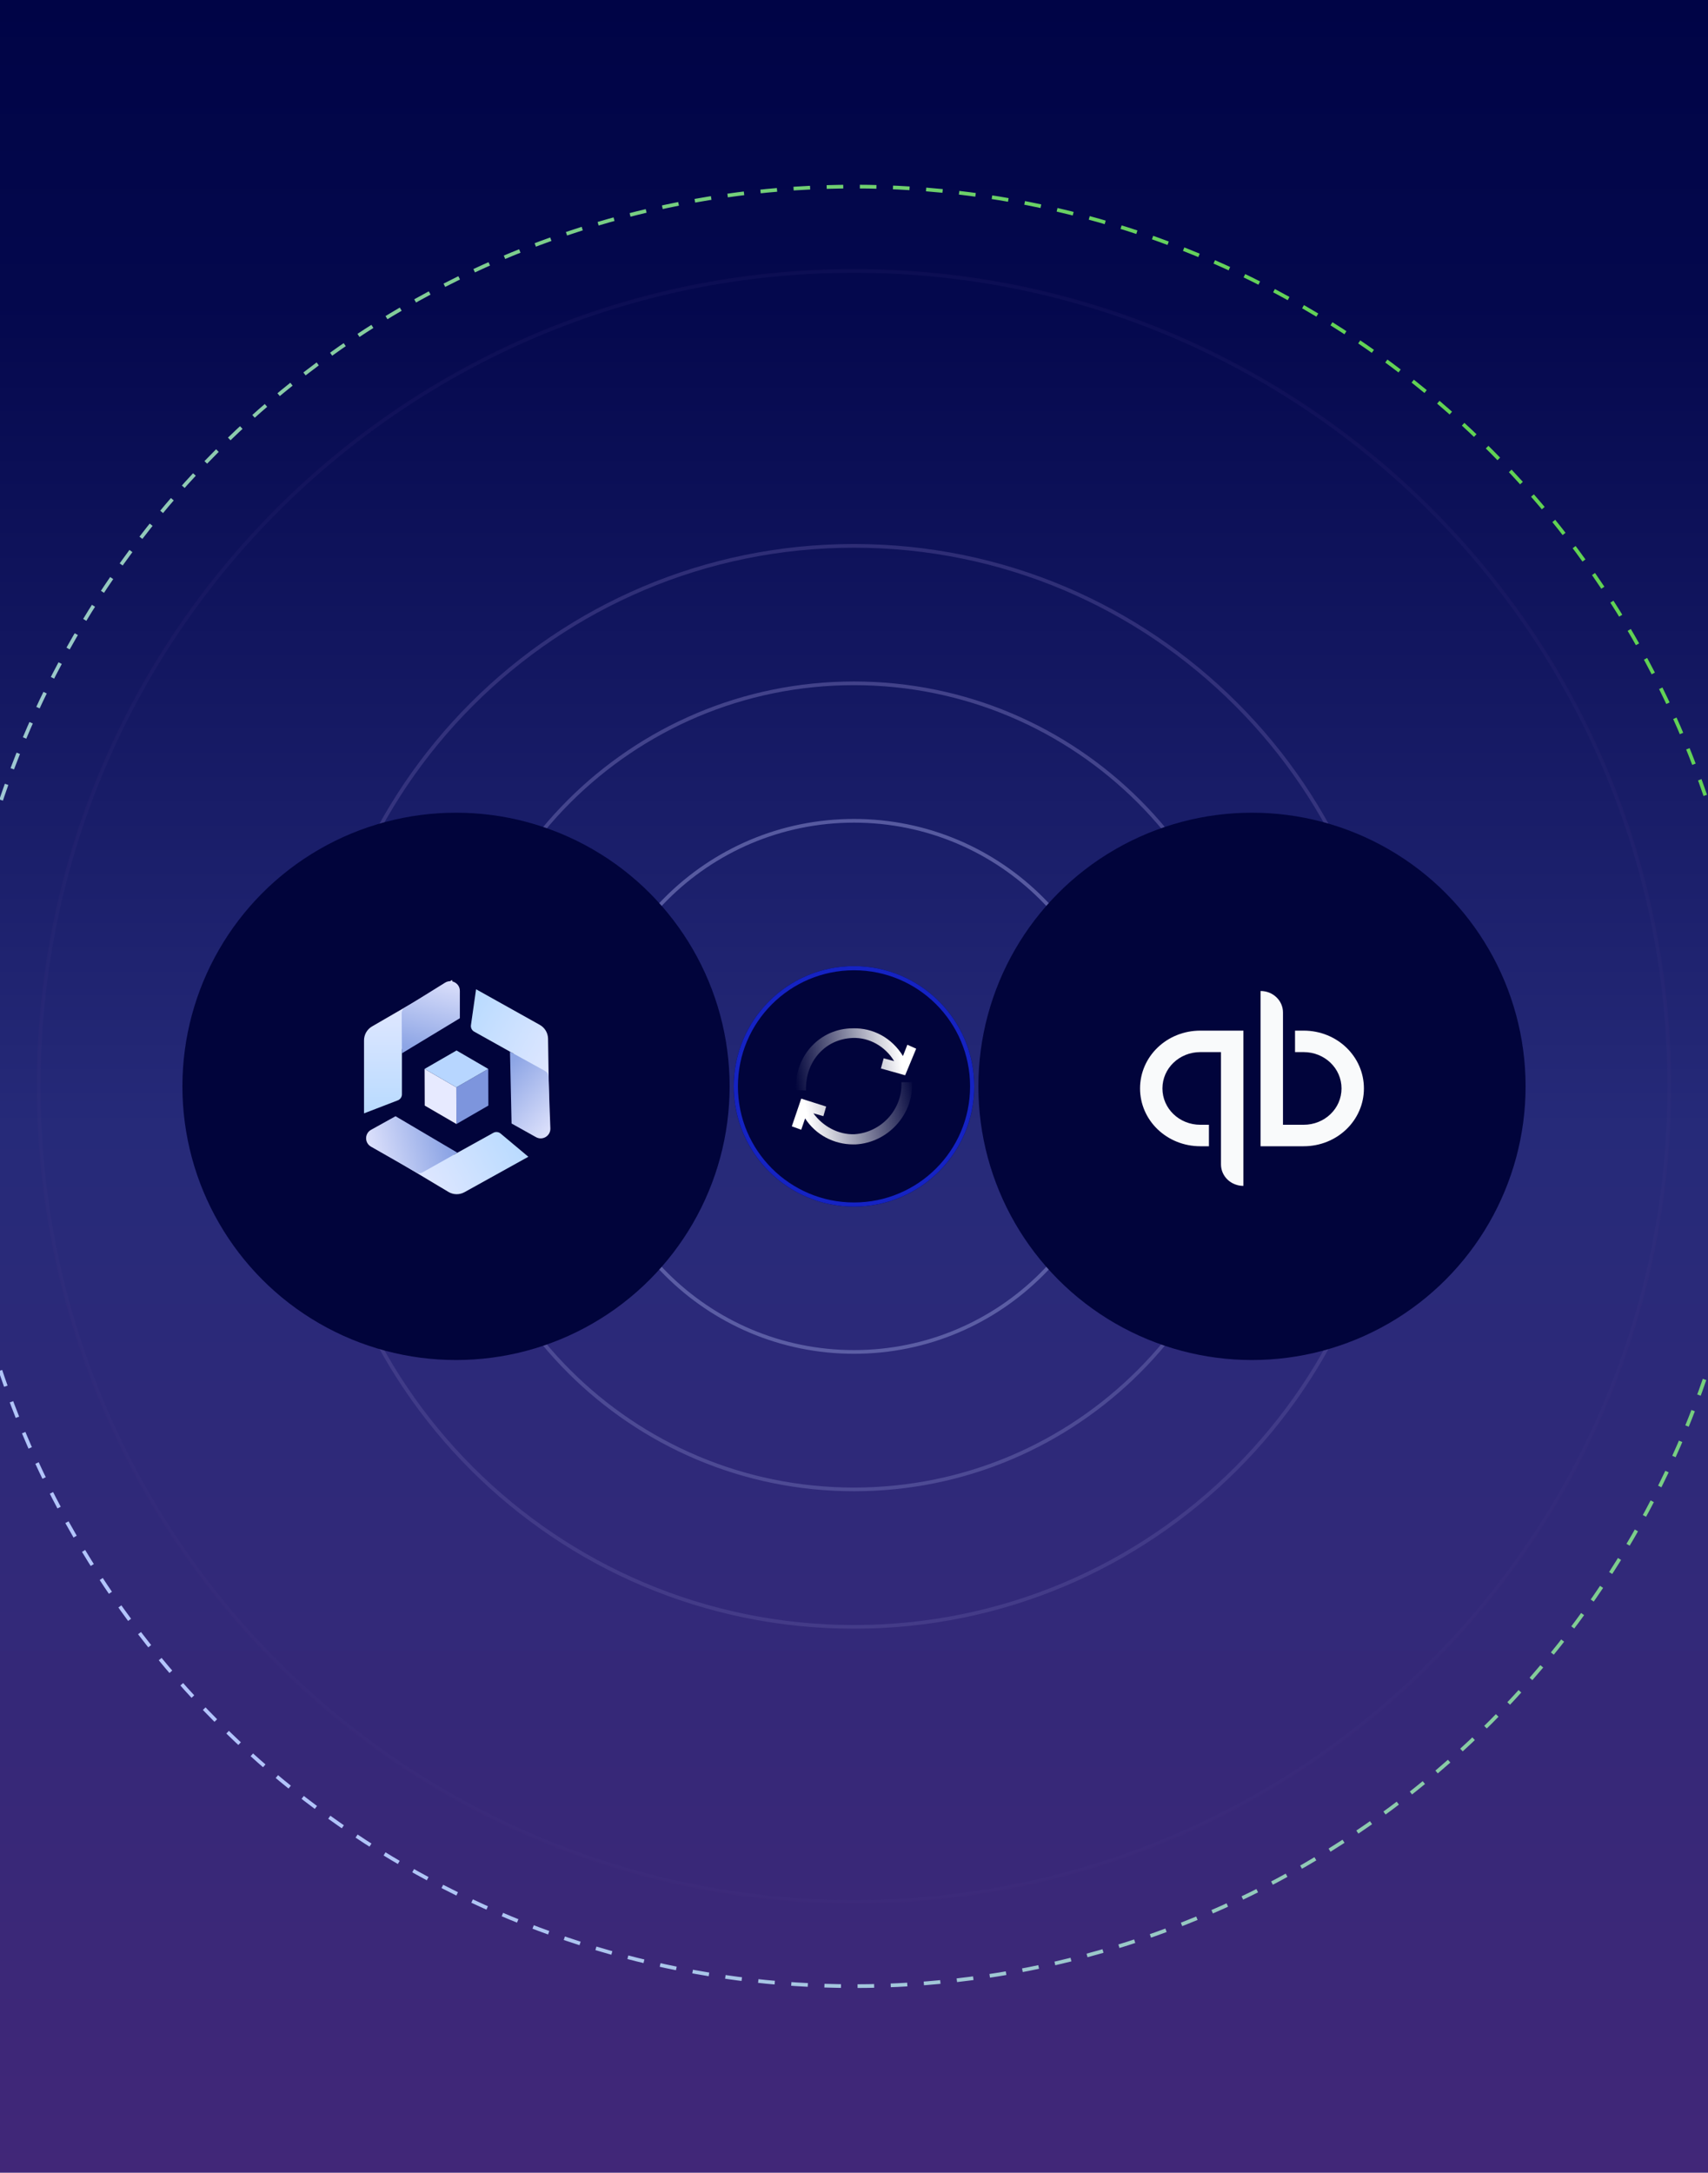 <svg width="412" height="524" viewBox="0 0 412 524" fill="none" xmlns="http://www.w3.org/2000/svg">
<g clip-path="url(#clip0_10482_157535)">
<rect width="412" height="524" fill="url(#paint0_linear_10482_157535)"/>
<g filter="url(#filter0_d_10482_157535)">
<circle cx="206" cy="262" r="29" fill="#01043B"/>
<circle cx="206" cy="262" r="28.5" stroke="#1523C3"/>
</g>
<path d="M217.453 261V261.273C217.587 267.682 212.51 273.136 206.097 273.545C202.223 273.682 198.482 271.636 196.21 268.5L198.615 269.182L199.283 266.864L193.271 264.955L191 271.636L193.271 272.455L194.206 269.727C196.745 273.682 201.154 276 205.83 276C205.963 276 206.097 276 206.364 276C214.113 275.591 220.259 268.909 219.992 261.273V261H217.453Z" fill="url(#paint1_linear_10482_157535)"/>
<path d="M194.402 263V262.727C194.402 259.32 195.466 256.321 197.594 254.003C199.722 251.686 202.515 250.459 205.706 250.323C209.696 250.186 213.553 252.367 215.68 255.912L213.154 255.23L212.489 257.684L218.34 259.32L221 252.913L218.872 251.959L217.808 254.685C215.148 250.323 210.627 247.869 205.706 248.005C197.86 248.005 191.742 254.548 192.008 262.591V262.864L194.402 263Z" fill="url(#paint2_linear_10482_157535)"/>
<path fill-rule="evenodd" clip-rule="evenodd" d="M206 65.783C314.367 65.783 402.217 153.632 402.217 262C402.217 370.367 314.367 458.217 206 458.217C97.632 458.217 9.783 370.367 9.783 262C9.783 153.632 97.632 65.783 206 65.783ZM403.109 262C403.109 153.139 314.86 64.891 206 64.891C97.139 64.891 8.891 153.139 8.891 262C8.891 370.86 97.139 459.109 206 459.109C314.86 459.109 403.109 370.86 403.109 262ZM335.908 262C335.908 190.253 277.746 132.09 205.999 132.091C134.252 132.091 76.09 190.253 76.09 262C76.09 333.746 134.252 391.909 205.999 391.909C277.746 391.909 335.908 333.746 335.908 262ZM205.999 131.198C278.239 131.198 336.8 189.76 336.8 262C336.8 334.239 278.239 392.801 205.999 392.801C133.76 392.801 75.198 334.239 75.198 262C75.198 189.76 133.76 131.198 205.999 131.198ZM302.752 262C302.752 315.436 259.433 358.755 205.997 358.755C152.56 358.755 109.242 315.436 109.242 262C109.242 208.563 152.56 165.245 205.997 165.245C259.433 165.245 302.752 208.563 302.752 262ZM205.997 359.647C259.926 359.647 303.644 315.929 303.644 262C303.644 208.071 259.926 164.352 205.997 164.352C152.068 164.352 108.349 208.071 108.349 262C108.349 315.929 152.068 359.647 205.997 359.647ZM142.398 262C142.398 226.874 170.873 198.399 205.999 198.399C241.125 198.399 269.601 226.874 269.601 262C269.601 297.126 241.125 325.601 205.999 325.601C170.873 325.601 142.398 297.126 142.398 262ZM205.999 197.506C170.381 197.506 141.506 226.381 141.506 262C141.506 297.619 170.381 326.493 205.999 326.493C241.618 326.493 270.493 297.619 270.493 262C270.493 226.381 241.618 197.506 205.999 197.506Z" fill="url(#paint3_radial_10482_157535)"/>
<g filter="url(#filter1_ii_10482_157535)">
<circle cx="110" cy="262" r="66" fill="#01043B"/>
</g>
<path d="M96.954 263.922C96.954 264.565 96.558 265.142 95.957 265.373L87.809 268.511V250.905C87.809 249.517 88.548 248.235 89.748 247.54L109.066 236.348L110.165 242.8L96.954 253.051V263.922Z" fill="url(#paint4_linear_10482_157535)"/>
<path d="M96.894 244.449C96.894 247.016 96.954 254.024 96.954 254.024L110.925 245.57V238.972C110.925 237.143 108.916 236.025 107.361 236.99L98.471 242.507C97.356 243.122 96.895 243.472 96.894 244.449Z" fill="url(#paint5_linear_10482_157535)"/>
<path d="M118.996 273.206C119.558 272.894 120.255 272.96 120.748 273.373L127.445 278.977L112.048 287.517C110.835 288.19 109.355 288.166 108.165 287.453L89.008 275.989L94.116 271.897L109.489 278.479L118.996 273.206Z" fill="url(#paint6_linear_10482_157535)"/>
<path d="M101.996 282.701C104.241 281.457 110.341 278.005 110.341 278.005L95.413 269.2L89.514 272.472C87.923 273.355 87.909 275.638 89.49 276.54L99.533 282.266C100.612 282.941 101.142 283.175 101.996 282.701Z" fill="url(#paint7_linear_10482_157535)"/>
<path d="M114.383 248.803C113.821 248.489 113.511 247.862 113.602 247.225L114.837 238.581L130.207 247.168C131.418 247.844 132.177 249.115 132.199 250.502L132.547 272.824L126.379 270.638L123.873 254.105L114.383 248.803Z" fill="url(#paint8_linear_10482_157535)"/>
<path d="M131.407 258.249C129.168 256.997 123.02 253.631 123.02 253.631L123.401 270.958L129.289 274.248C130.878 275.136 132.826 273.944 132.759 272.125L132.335 260.573C132.341 259.3 132.26 258.726 131.407 258.249Z" fill="url(#paint9_linear_10482_157535)"/>
<path d="M110.101 271.079L110.078 262.232L117.773 257.791L117.799 266.633L110.101 271.079Z" fill="#7D95DD"/>
<path d="M110.098 271.079L102.453 266.634L102.422 257.789L110.075 262.233L110.098 271.079Z" fill="#E7EAFF"/>
<path d="M110.073 262.232L102.42 257.789L110.123 253.346L117.768 257.792L110.073 262.232Z" fill="#B7D6FF"/>
<g filter="url(#filter2_ii_10482_157535)">
<circle cx="302" cy="262" r="66" fill="#01043B"/>
</g>
<path d="M275 262.5C275 270.227 281.48 276.441 289.538 276.441H291.615V271.263H289.538C284.471 271.263 280.4 267.359 280.4 262.5C280.4 257.641 284.471 253.737 289.538 253.737H294.523V280.822C294.523 283.69 296.932 286 299.923 286V248.559H289.538C281.48 248.559 275 254.773 275 262.5ZM314.462 248.559H312.385V253.737H314.462C319.529 253.737 323.6 257.641 323.6 262.5C323.6 267.359 319.529 271.263 314.462 271.263H309.477V244.178C309.477 241.31 307.068 239 304.077 239V276.441H314.462C322.52 276.441 329 270.227 329 262.5C329 254.773 322.52 248.559 314.462 248.559Z" fill="#F9FAFB"/>
<circle cx="206" cy="262" r="217" stroke="url(#paint10_linear_10482_157535)" stroke-width="0.892" stroke-dasharray="4 4"/>
</g>
<defs>
<filter id="filter0_d_10482_157535" x="138" y="194" width="136" height="136" filterUnits="userSpaceOnUse" color-interpolation-filters="sRGB">
<feFlood flood-opacity="0" result="BackgroundImageFix"/>
<feColorMatrix in="SourceAlpha" type="matrix" values="0 0 0 0 0 0 0 0 0 0 0 0 0 0 0 0 0 0 127 0" result="hardAlpha"/>
<feOffset/>
<feGaussianBlur stdDeviation="19.5"/>
<feComposite in2="hardAlpha" operator="out"/>
<feColorMatrix type="matrix" values="0 0 0 0 0.17 0 0 0 0 0.254 0 0 0 0 0.971 0 0 0 1 0"/>
<feBlend mode="normal" in2="BackgroundImageFix" result="effect1_dropShadow_10482_157535"/>
<feBlend mode="normal" in="SourceGraphic" in2="effect1_dropShadow_10482_157535" result="shape"/>
</filter>
<filter id="filter1_ii_10482_157535" x="44" y="196" width="132" height="132" filterUnits="userSpaceOnUse" color-interpolation-filters="sRGB">
<feFlood flood-opacity="0" result="BackgroundImageFix"/>
<feBlend mode="normal" in="SourceGraphic" in2="BackgroundImageFix" result="shape"/>
<feColorMatrix in="SourceAlpha" type="matrix" values="0 0 0 0 0 0 0 0 0 0 0 0 0 0 0 0 0 0 127 0" result="hardAlpha"/>
<feOffset/>
<feGaussianBlur stdDeviation="17.085"/>
<feComposite in2="hardAlpha" operator="arithmetic" k2="-1" k3="1"/>
<feColorMatrix type="matrix" values="0 0 0 0 0.632 0 0 0 0 0.6 0 0 0 0 1 0 0 0 1 0"/>
<feBlend mode="normal" in2="shape" result="effect1_innerShadow_10482_157535"/>
<feColorMatrix in="SourceAlpha" type="matrix" values="0 0 0 0 0 0 0 0 0 0 0 0 0 0 0 0 0 0 127 0" result="hardAlpha"/>
<feOffset/>
<feGaussianBlur stdDeviation="2"/>
<feComposite in2="hardAlpha" operator="arithmetic" k2="-1" k3="1"/>
<feColorMatrix type="matrix" values="0 0 0 0 0.581 0 0 0 0 0.685 0 0 0 0 0.996 0 0 0 1 0"/>
<feBlend mode="normal" in2="effect1_innerShadow_10482_157535" result="effect2_innerShadow_10482_157535"/>
</filter>
<filter id="filter2_ii_10482_157535" x="236" y="196" width="132" height="132" filterUnits="userSpaceOnUse" color-interpolation-filters="sRGB">
<feFlood flood-opacity="0" result="BackgroundImageFix"/>
<feBlend mode="normal" in="SourceGraphic" in2="BackgroundImageFix" result="shape"/>
<feColorMatrix in="SourceAlpha" type="matrix" values="0 0 0 0 0 0 0 0 0 0 0 0 0 0 0 0 0 0 127 0" result="hardAlpha"/>
<feOffset/>
<feGaussianBlur stdDeviation="17.085"/>
<feComposite in2="hardAlpha" operator="arithmetic" k2="-1" k3="1"/>
<feColorMatrix type="matrix" values="0 0 0 0 0.173 0 0 0 0 0.627 0 0 0 0 0.11 0 0 0 1 0"/>
<feBlend mode="normal" in2="shape" result="effect1_innerShadow_10482_157535"/>
<feColorMatrix in="SourceAlpha" type="matrix" values="0 0 0 0 0 0 0 0 0 0 0 0 0 0 0 0 0 0 127 0" result="hardAlpha"/>
<feOffset/>
<feGaussianBlur stdDeviation="2"/>
<feComposite in2="hardAlpha" operator="arithmetic" k2="-1" k3="1"/>
<feColorMatrix type="matrix" values="0 0 0 0 0.173 0 0 0 0 0.627 0 0 0 0 0.11 0 0 0 1 0"/>
<feBlend mode="normal" in2="effect1_innerShadow_10482_157535" result="effect2_innerShadow_10482_157535"/>
</filter>
<linearGradient id="paint0_linear_10482_157535" x1="206" y1="0" x2="206" y2="524" gradientUnits="userSpaceOnUse">
<stop stop-color="#000446"/>
<stop offset="0.139" stop-color="#04084D"/>
<stop offset="0.52" stop-color="#262A79"/>
<stop offset="1" stop-color="#412778"/>
</linearGradient>
<linearGradient id="paint1_linear_10482_157535" x1="220.5" y1="260.5" x2="194" y2="265.5" gradientUnits="userSpaceOnUse">
<stop stop-color="white" stop-opacity="0"/>
<stop offset="1" stop-color="white"/>
</linearGradient>
<linearGradient id="paint2_linear_10482_157535" x1="192" y1="263" x2="218" y2="259.5" gradientUnits="userSpaceOnUse">
<stop stop-color="white" stop-opacity="0"/>
<stop offset="1" stop-color="white"/>
</linearGradient>
<radialGradient id="paint3_radial_10482_157535" cx="0" cy="0" r="1" gradientUnits="userSpaceOnUse" gradientTransform="translate(205.999 262) rotate(90) scale(226.176)">
<stop stop-color="#828FCD"/>
<stop offset="1" stop-color="#3D2779" stop-opacity="0"/>
</radialGradient>
<linearGradient id="paint4_linear_10482_157535" x1="98.987" y1="236.348" x2="98.987" y2="267.551" gradientUnits="userSpaceOnUse">
<stop stop-color="#E9EAFF"/>
<stop offset="1" stop-color="#BADBFF"/>
</linearGradient>
<linearGradient id="paint5_linear_10482_157535" x1="106.315" y1="232.426" x2="101.073" y2="253.064" gradientUnits="userSpaceOnUse">
<stop stop-color="#E9EAFF"/>
<stop offset="1" stop-color="#8DA5E5"/>
</linearGradient>
<linearGradient id="paint6_linear_10482_157535" x1="93.897" y1="284.802" x2="121.183" y2="269.668" gradientUnits="userSpaceOnUse">
<stop stop-color="#E9EAFF"/>
<stop offset="1" stop-color="#BADBFF"/>
</linearGradient>
<linearGradient id="paint7_linear_10482_157535" x1="86.912" y1="280.295" x2="107.503" y2="274.869" gradientUnits="userSpaceOnUse">
<stop stop-color="#E9EAFF"/>
<stop offset="1" stop-color="#8DA5E5"/>
</linearGradient>
<linearGradient id="paint8_linear_10482_157535" x1="137.463" y1="264.026" x2="110.223" y2="248.808" gradientUnits="userSpaceOnUse">
<stop stop-color="#E9EAFF"/>
<stop offset="1" stop-color="#BADBFF"/>
</linearGradient>
<linearGradient id="paint9_linear_10482_157535" x1="137.31" y1="272.338" x2="121.85" y2="257.696" gradientUnits="userSpaceOnUse">
<stop stop-color="#E9EAFF"/>
<stop offset="1" stop-color="#8DA5E5"/>
</linearGradient>
<linearGradient id="paint10_linear_10482_157535" x1="391.788" y1="149.041" x2="54.397" y2="429.952" gradientUnits="userSpaceOnUse">
<stop stop-color="#61D253"/>
<stop offset="1" stop-color="#B4C4FF"/>
</linearGradient>
<clipPath id="clip0_10482_157535">
<rect width="412" height="524" fill="white"/>
</clipPath>
</defs>
</svg>
